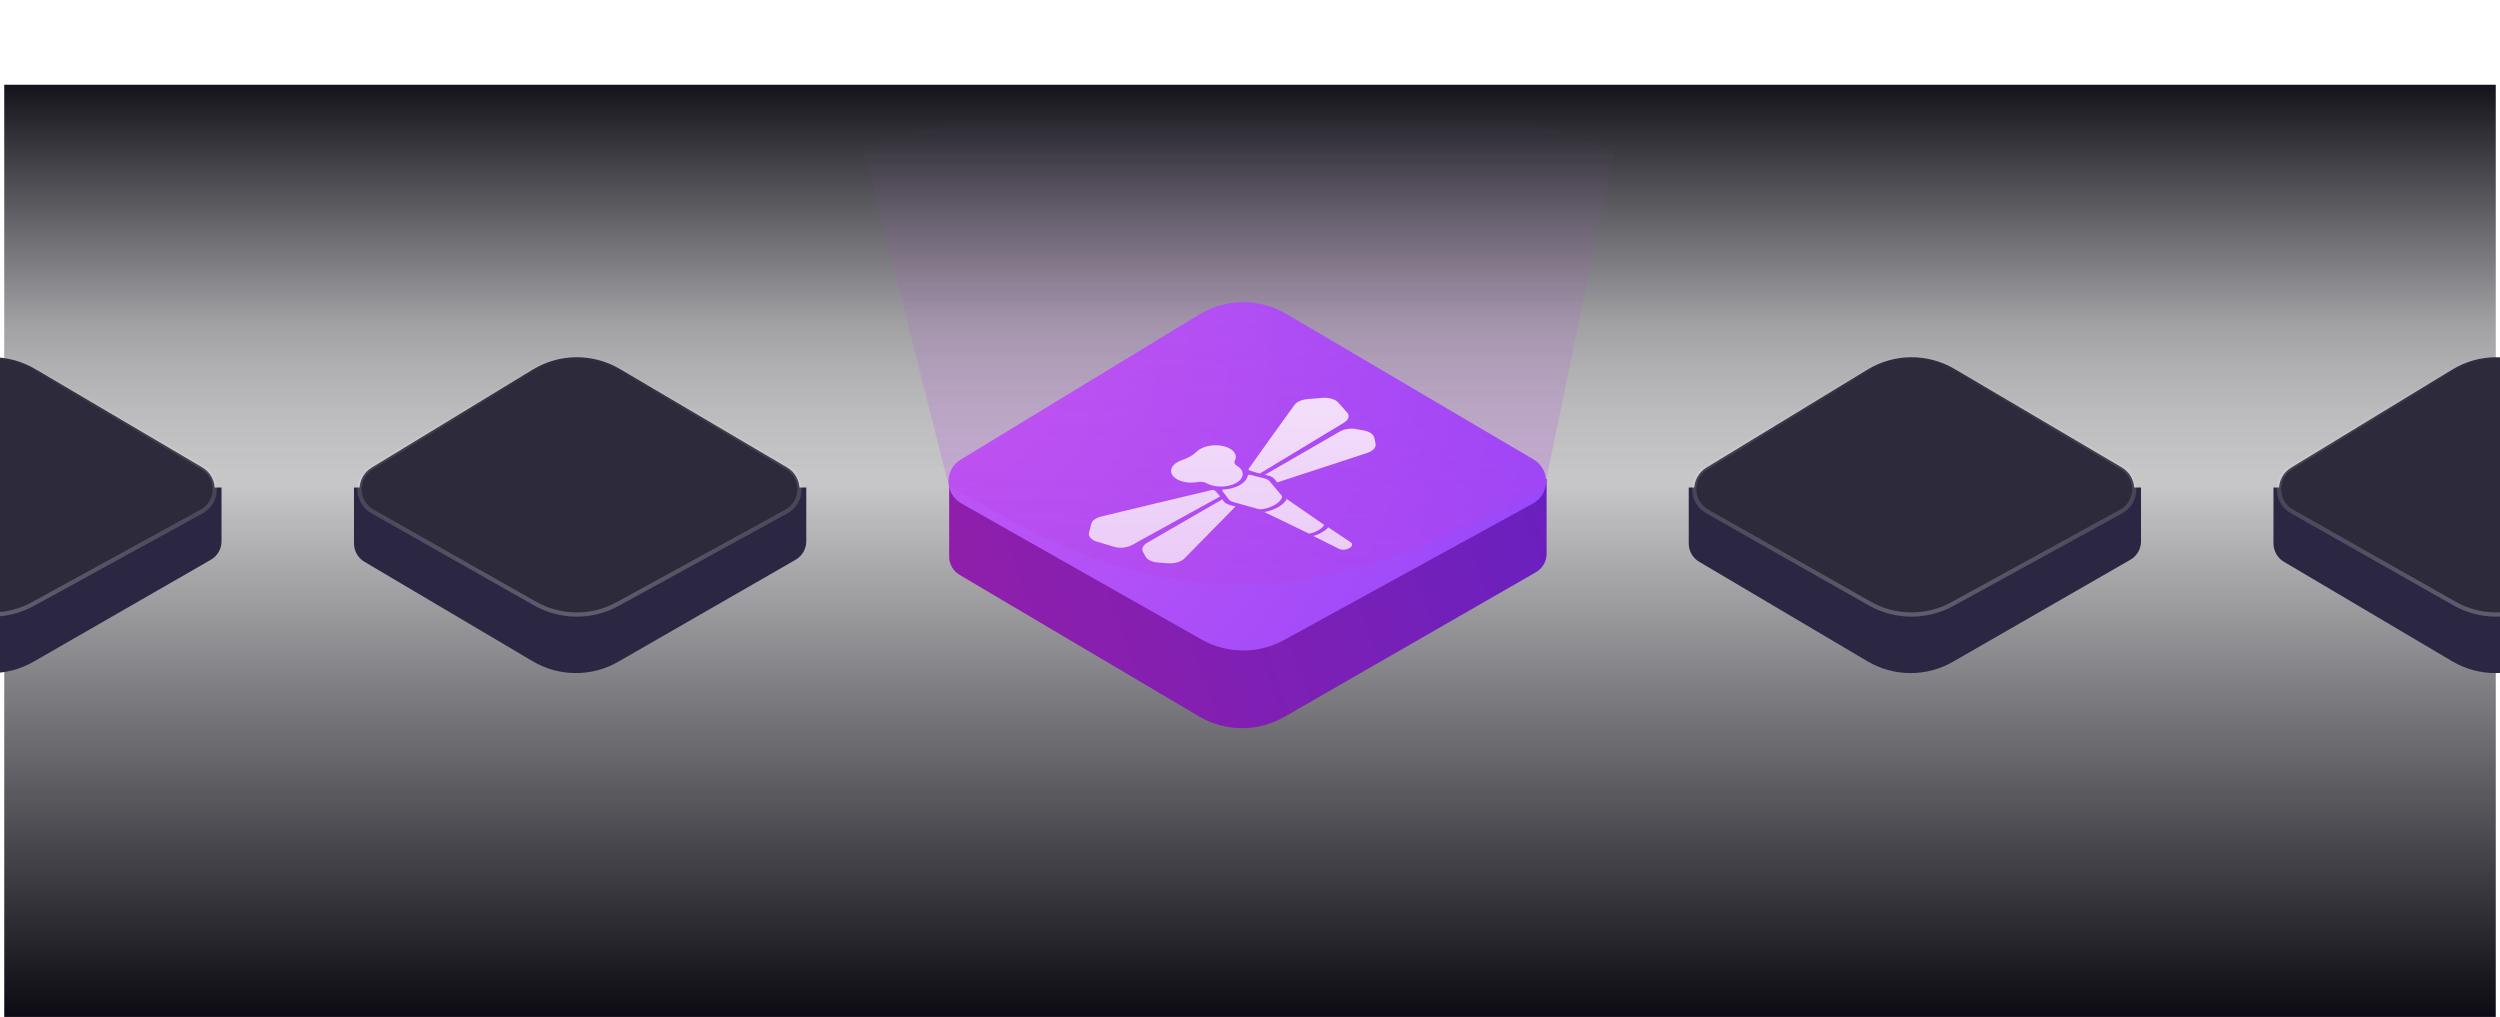 <svg width="590" height="240" viewBox="0 0 590 240" fill="none" xmlns="http://www.w3.org/2000/svg">
<line x1="294.579" y1="233.659" x2="294.579" y2="29" stroke="white" stroke-opacity="0.25" stroke-width="0.5"/>
<path d="M160.23 235.101L255.442 29" stroke="white" stroke-opacity="0.25" stroke-width="0.5"/>
<path d="M429.77 235.101L334.558 29" stroke="white" stroke-opacity="0.25" stroke-width="0.5"/>
<path d="M20.152 232.939L214.001 29" stroke="white" stroke-opacity="0.25" stroke-width="0.5"/>
<path d="M569.848 232.939L375.999 29" stroke="white" stroke-opacity="0.25" stroke-width="0.5"/>
<path d="M2 154.03L174.272 29" stroke="white" stroke-opacity="0.25" stroke-width="0.5"/>
<path d="M588 154.03L415.728 29" stroke="white" stroke-opacity="0.25" stroke-width="0.5"/>
<line x1="587.007" y1="136.3" x2="2" y2="136.3" stroke="white" stroke-opacity="0.25" stroke-width="0.5"/>
<line x1="587.007" y1="114.3" x2="2" y2="114.3" stroke="white" stroke-opacity="0.25" stroke-width="0.5"/>
<line x1="587.007" y1="95.3" x2="2" y2="95.3" stroke="white" stroke-opacity="0.25" stroke-width="0.5"/>
<line x1="587.007" y1="81.3" x2="2" y2="81.3" stroke="white" stroke-opacity="0.25" stroke-width="0.5"/>
<line x1="587.007" y1="68.3" x2="2" y2="68.3" stroke="white" stroke-opacity="0.25" stroke-width="0.5"/>
<line x1="587.007" y1="57.3" x2="2" y2="57.3" stroke="white" stroke-opacity="0.25" stroke-width="0.5"/>
<line x1="587.007" y1="47.3" x2="2" y2="47.3" stroke="white" stroke-opacity="0.25" stroke-width="0.5"/>
<line x1="587.007" y1="39.3" x2="2" y2="39.3" stroke="white" stroke-opacity="0.25" stroke-width="0.5"/>
<path d="M2.993 203.753H587.007" stroke="white" stroke-opacity="0.25" stroke-width="0.5"/>
<path d="M2.993 165.92H587.007" stroke="white" stroke-opacity="0.25" stroke-width="0.5"/>
<rect x="1" y="76" width="588" height="164" fill="url(#paint0_linear_2025_26707)"/>
<rect x="589" y="114" width="588" height="94" transform="rotate(180 589 114)" fill="url(#paint1_linear_2025_26707)"/>
<path d="M224 131.361V113H365V130.703C365 132.492 364.044 134.145 362.492 135.037L303.096 169.188C296.849 172.78 289.152 172.733 282.949 169.065L226.455 135.665C224.934 134.765 224 133.129 224 131.361Z" fill="url(#paint2_linear_2025_26707)"/>
<path d="M283.02 74.221L226.728 108.465C222.816 110.845 222.904 116.554 226.888 118.811L283.545 150.917C289.575 154.334 296.945 154.385 303.022 151.053L361.744 118.85C365.825 116.612 365.914 110.781 361.903 108.419L303.561 74.073C297.209 70.333 289.316 70.39 283.02 74.221Z" fill="url(#paint3_radial_2025_26707)"/>
<g filter="url(#filter0_d_2025_26707)">
<path d="M309.916 122.489L316.242 125.637C316.242 125.637 317.326 126.005 318.443 125.361C319.559 124.716 318.921 124.09 318.921 124.09L313.468 120.438C313.459 120.451 313.449 120.464 313.439 120.477C313.195 120.794 312.759 121.189 311.988 121.634C311.218 122.079 310.533 122.331 309.985 122.472C309.961 122.477 309.939 122.483 309.916 122.489Z" fill="white"/>
<path d="M298.349 116.831L308.911 121.92C308.911 121.92 309.788 121.911 311.128 121.137C312.467 120.364 312.483 119.858 312.483 119.858L303.67 113.76C303.429 114.254 302.883 114.966 301.661 115.672C300.439 116.378 299.204 116.692 298.349 116.831Z" fill="white"/>
<path d="M288.47 111.544C288.424 111.683 288.448 111.829 288.55 111.962L289.963 113.817C290.188 114.114 290.586 114.352 291.089 114.493L296.742 116.079C297.083 116.175 297.463 116.225 297.841 116.174C298.503 116.086 299.645 115.842 300.801 115.175C301.956 114.508 302.378 113.849 302.531 113.466C302.619 113.248 302.533 113.029 302.367 112.832L299.62 109.568C299.375 109.278 298.962 109.048 298.449 108.918L295.236 108.102C295.005 108.044 294.753 108.03 294.512 108.056C294.421 108.922 293.79 109.782 292.625 110.455C291.46 111.128 289.97 111.492 288.47 111.544Z" fill="white"/>
<path d="M284.75 110.033C284.235 109.736 283.411 109.626 282.697 109.758C280.992 110.073 279.084 109.855 277.768 109.096C275.867 107.998 275.925 106.185 277.898 105.046C278.243 104.847 278.623 104.682 279.026 104.55C280.345 104.12 281.653 103.365 282.398 102.603C282.625 102.371 282.912 102.151 283.256 101.952C285.229 100.813 288.37 100.78 290.271 101.877C291.586 102.637 291.963 103.739 291.418 104.723C291.189 105.135 291.38 105.611 291.894 105.908C293.796 107.006 293.737 108.819 291.765 109.958C289.792 111.097 286.651 111.131 284.75 110.033Z" fill="white"/>
<path d="M270.713 124.099L288.485 113.839C288.972 115.048 290.379 115.188 291.586 115.527L279.506 127.818C278.73 128.6 277.218 129.043 275.7 128.934L273.301 128.761C271.91 128.661 270.765 128.114 270.345 127.347L269.767 126.294C269.35 125.533 269.715 124.685 270.713 124.099Z" fill="white"/>
<path d="M287.937 113.162L267.161 124.626C265.981 125.255 264.359 125.464 262.98 125.053L258.895 123.842C258.567 123.744 258.275 123.62 258.024 123.476C257.232 123.021 256.842 122.364 257.016 121.687L257.545 119.626C257.743 118.854 258.646 118.188 259.904 117.885C263.11 117.086 282.612 112.447 285.965 111.65C286.252 111.581 286.565 111.645 286.718 111.796C286.826 111.903 286.958 112.032 287.092 112.159C287.484 112.53 287.937 113.162 287.937 113.162Z" fill="white"/>
<path d="M316.258 97.804L298.487 108.064C300.581 108.346 300.823 109.158 301.41 109.855L322.698 102.881C324.053 102.433 324.821 101.559 324.632 100.683L324.333 99.298C324.16 98.495 323.211 97.834 321.882 97.591L320.059 97.258C318.741 97.017 317.273 97.228 316.258 97.804Z" fill="white"/>
<path d="M297.314 107.748L317.171 95.753C318.259 95.072 318.622 94.135 317.91 93.339L315.812 90.981C315.643 90.792 315.428 90.623 315.178 90.478C314.391 90.021 313.252 89.796 312.08 89.896L308.51 90.201C307.172 90.316 306.019 90.837 305.495 91.564C304.111 93.415 296.075 104.674 294.694 106.61C294.576 106.776 294.687 106.956 294.948 107.044C295.133 107.107 295.356 107.183 295.576 107.261C296.219 107.487 297.314 107.748 297.314 107.748Z" fill="white"/>
</g>
<path d="M204 35.965L224 115C238 121.5 259 138 293.462 138C325.5 138 359.5 117 364.5 115L381 35.965C324.253 12.904 260.747 12.904 204 35.965Z" fill="url(#paint4_linear_2025_26707)"/>
<path d="M83.542 128.272V115.065H190.28V127.764C190.28 129.553 189.324 131.206 187.773 132.098L145.875 156.188C139.628 159.78 131.931 159.733 125.728 156.065L85.997 132.576C84.476 131.676 83.542 130.04 83.542 128.272Z" fill="#2B2742"/>
<path d="M125.736 87.221L87.728 110.342C83.816 112.722 83.904 118.431 87.888 120.688L126.261 142.433C132.291 145.85 139.661 145.902 145.738 142.569L185.566 120.728C189.648 118.489 189.737 112.658 185.725 110.296L146.277 87.073C139.925 83.333 132.032 83.39 125.736 87.221Z" fill="#2D2A3B" stroke="url(#paint5_linear_2025_26707)"/>
<path d="M536.542 128.272V115.065H643.28V127.764C643.28 129.553 642.324 131.206 640.773 132.098L598.875 156.188C592.628 159.78 584.931 159.733 578.728 156.065L538.997 132.576C537.476 131.676 536.542 130.04 536.542 128.272Z" fill="#2B2742"/>
<path d="M578.736 87.221L540.728 110.342C536.816 112.722 536.904 118.431 540.888 120.688L579.261 142.433C585.291 145.85 592.661 145.902 598.738 142.569L638.566 120.728C642.648 118.489 642.737 112.658 638.725 110.296L599.277 87.073C592.925 83.333 585.032 83.39 578.736 87.221Z" fill="#2D2A3B" stroke="url(#paint6_linear_2025_26707)"/>
<path d="M-54.458 128.272V115.065H52.28V127.764C52.28 129.553 51.324 131.206 49.773 132.098L7.875 156.188C1.628 159.78 -6.069 159.733 -12.272 156.065L-52.002 132.576C-53.524 131.676 -54.458 130.04 -54.458 128.272Z" fill="#2B2742"/>
<path d="M-12.264 87.221L-50.272 110.342C-54.184 112.722 -54.096 118.431 -50.112 120.688L-11.739 142.433C-5.709 145.85 1.661 145.902 7.738 142.569L47.566 120.728C51.648 118.489 51.737 112.658 47.725 110.296L8.277 87.073C1.925 83.333 -5.968 83.39 -12.264 87.221Z" fill="#2D2A3B" stroke="url(#paint7_linear_2025_26707)"/>
<path d="M398.542 128.272V115.065H505.28V127.764C505.28 129.553 504.324 131.206 502.773 132.098L460.875 156.188C454.628 159.78 446.931 159.733 440.728 156.065L400.997 132.576C399.476 131.676 398.542 130.04 398.542 128.272Z" fill="#2B2742"/>
<path d="M440.736 87.221L402.728 110.342C398.816 112.722 398.904 118.431 402.888 120.688L441.261 142.433C447.291 145.85 454.661 145.902 460.738 142.569L500.566 120.728C504.648 118.489 504.737 112.658 500.725 110.296L461.277 87.073C454.925 83.333 447.032 83.39 440.736 87.221Z" fill="#2D2A3B" stroke="url(#paint8_linear_2025_26707)"/>
<defs>
<filter id="filter0_d_2025_26707" x="248" y="87" width="103.02" height="62.86" filterUnits="userSpaceOnUse" color-interpolation-filters="sRGB">
<feFlood flood-opacity="0" result="BackgroundImageFix"/>
<feColorMatrix in="SourceAlpha" type="matrix" values="0 0 0 0 0 0 0 0 0 0 0 0 0 0 0 0 0 0 127 0" result="hardAlpha"/>
<feOffset dy="4"/>
<feGaussianBlur stdDeviation="2"/>
<feComposite in2="hardAlpha" operator="out"/>
<feColorMatrix type="matrix" values="0 0 0 0 0 0 0 0 0 0 0 0 0 0 0 0 0 0 0.1 0"/>
<feBlend mode="normal" in2="BackgroundImageFix" result="effect1_dropShadow_2025_26707"/>
<feBlend mode="normal" in="SourceGraphic" in2="effect1_dropShadow_2025_26707" result="shape"/>
</filter>
<linearGradient id="paint0_linear_2025_26707" x1="295" y1="240" x2="295" y2="76" gradientUnits="userSpaceOnUse">
<stop stop-color="#0C0B13"/>
<stop offset="1" stop-color="#0C0B13" stop-opacity="0"/>
</linearGradient>
<linearGradient id="paint1_linear_2025_26707" x1="883" y1="208" x2="883" y2="114" gradientUnits="userSpaceOnUse">
<stop stop-color="#14131B"/>
<stop offset="1" stop-color="#14131B" stop-opacity="0"/>
</linearGradient>
<linearGradient id="paint2_linear_2025_26707" x1="390.135" y1="160.625" x2="242.215" y2="212.468" gradientUnits="userSpaceOnUse">
<stop offset="0.065" stop-color="#6A20BF"/>
<stop offset="1" stop-color="#921FA9"/>
</linearGradient>
<radialGradient id="paint3_radial_2025_26707" cx="0" cy="0" r="1" gradientUnits="userSpaceOnUse" gradientTransform="translate(214.3 77.71) scale(241.873 241.627)">
<stop stop-color="#C959F3"/>
<stop offset="1" stop-color="#7E3EFF"/>
</radialGradient>
<linearGradient id="paint4_linear_2025_26707" x1="287.911" y1="27.34" x2="287.911" y2="135.844" gradientUnits="userSpaceOnUse">
<stop stop-color="#B540E2" stop-opacity="0"/>
<stop offset="1" stop-color="#B540E2" stop-opacity="0.28"/>
</linearGradient>
<linearGradient id="paint5_linear_2025_26707" x1="136.911" y1="81" x2="136.911" y2="147.93" gradientUnits="userSpaceOnUse">
<stop stop-color="white" stop-opacity="0"/>
<stop offset="1" stop-color="white" stop-opacity="0.25"/>
</linearGradient>
<linearGradient id="paint6_linear_2025_26707" x1="589.911" y1="81" x2="589.911" y2="147.93" gradientUnits="userSpaceOnUse">
<stop stop-color="white" stop-opacity="0"/>
<stop offset="1" stop-color="white" stop-opacity="0.25"/>
</linearGradient>
<linearGradient id="paint7_linear_2025_26707" x1="-1.089" y1="81" x2="-1.089" y2="147.93" gradientUnits="userSpaceOnUse">
<stop stop-color="white" stop-opacity="0"/>
<stop offset="1" stop-color="white" stop-opacity="0.25"/>
</linearGradient>
<linearGradient id="paint8_linear_2025_26707" x1="451.911" y1="81" x2="451.911" y2="147.93" gradientUnits="userSpaceOnUse">
<stop stop-color="white" stop-opacity="0"/>
<stop offset="1" stop-color="white" stop-opacity="0.25"/>
</linearGradient>
</defs>
</svg>
